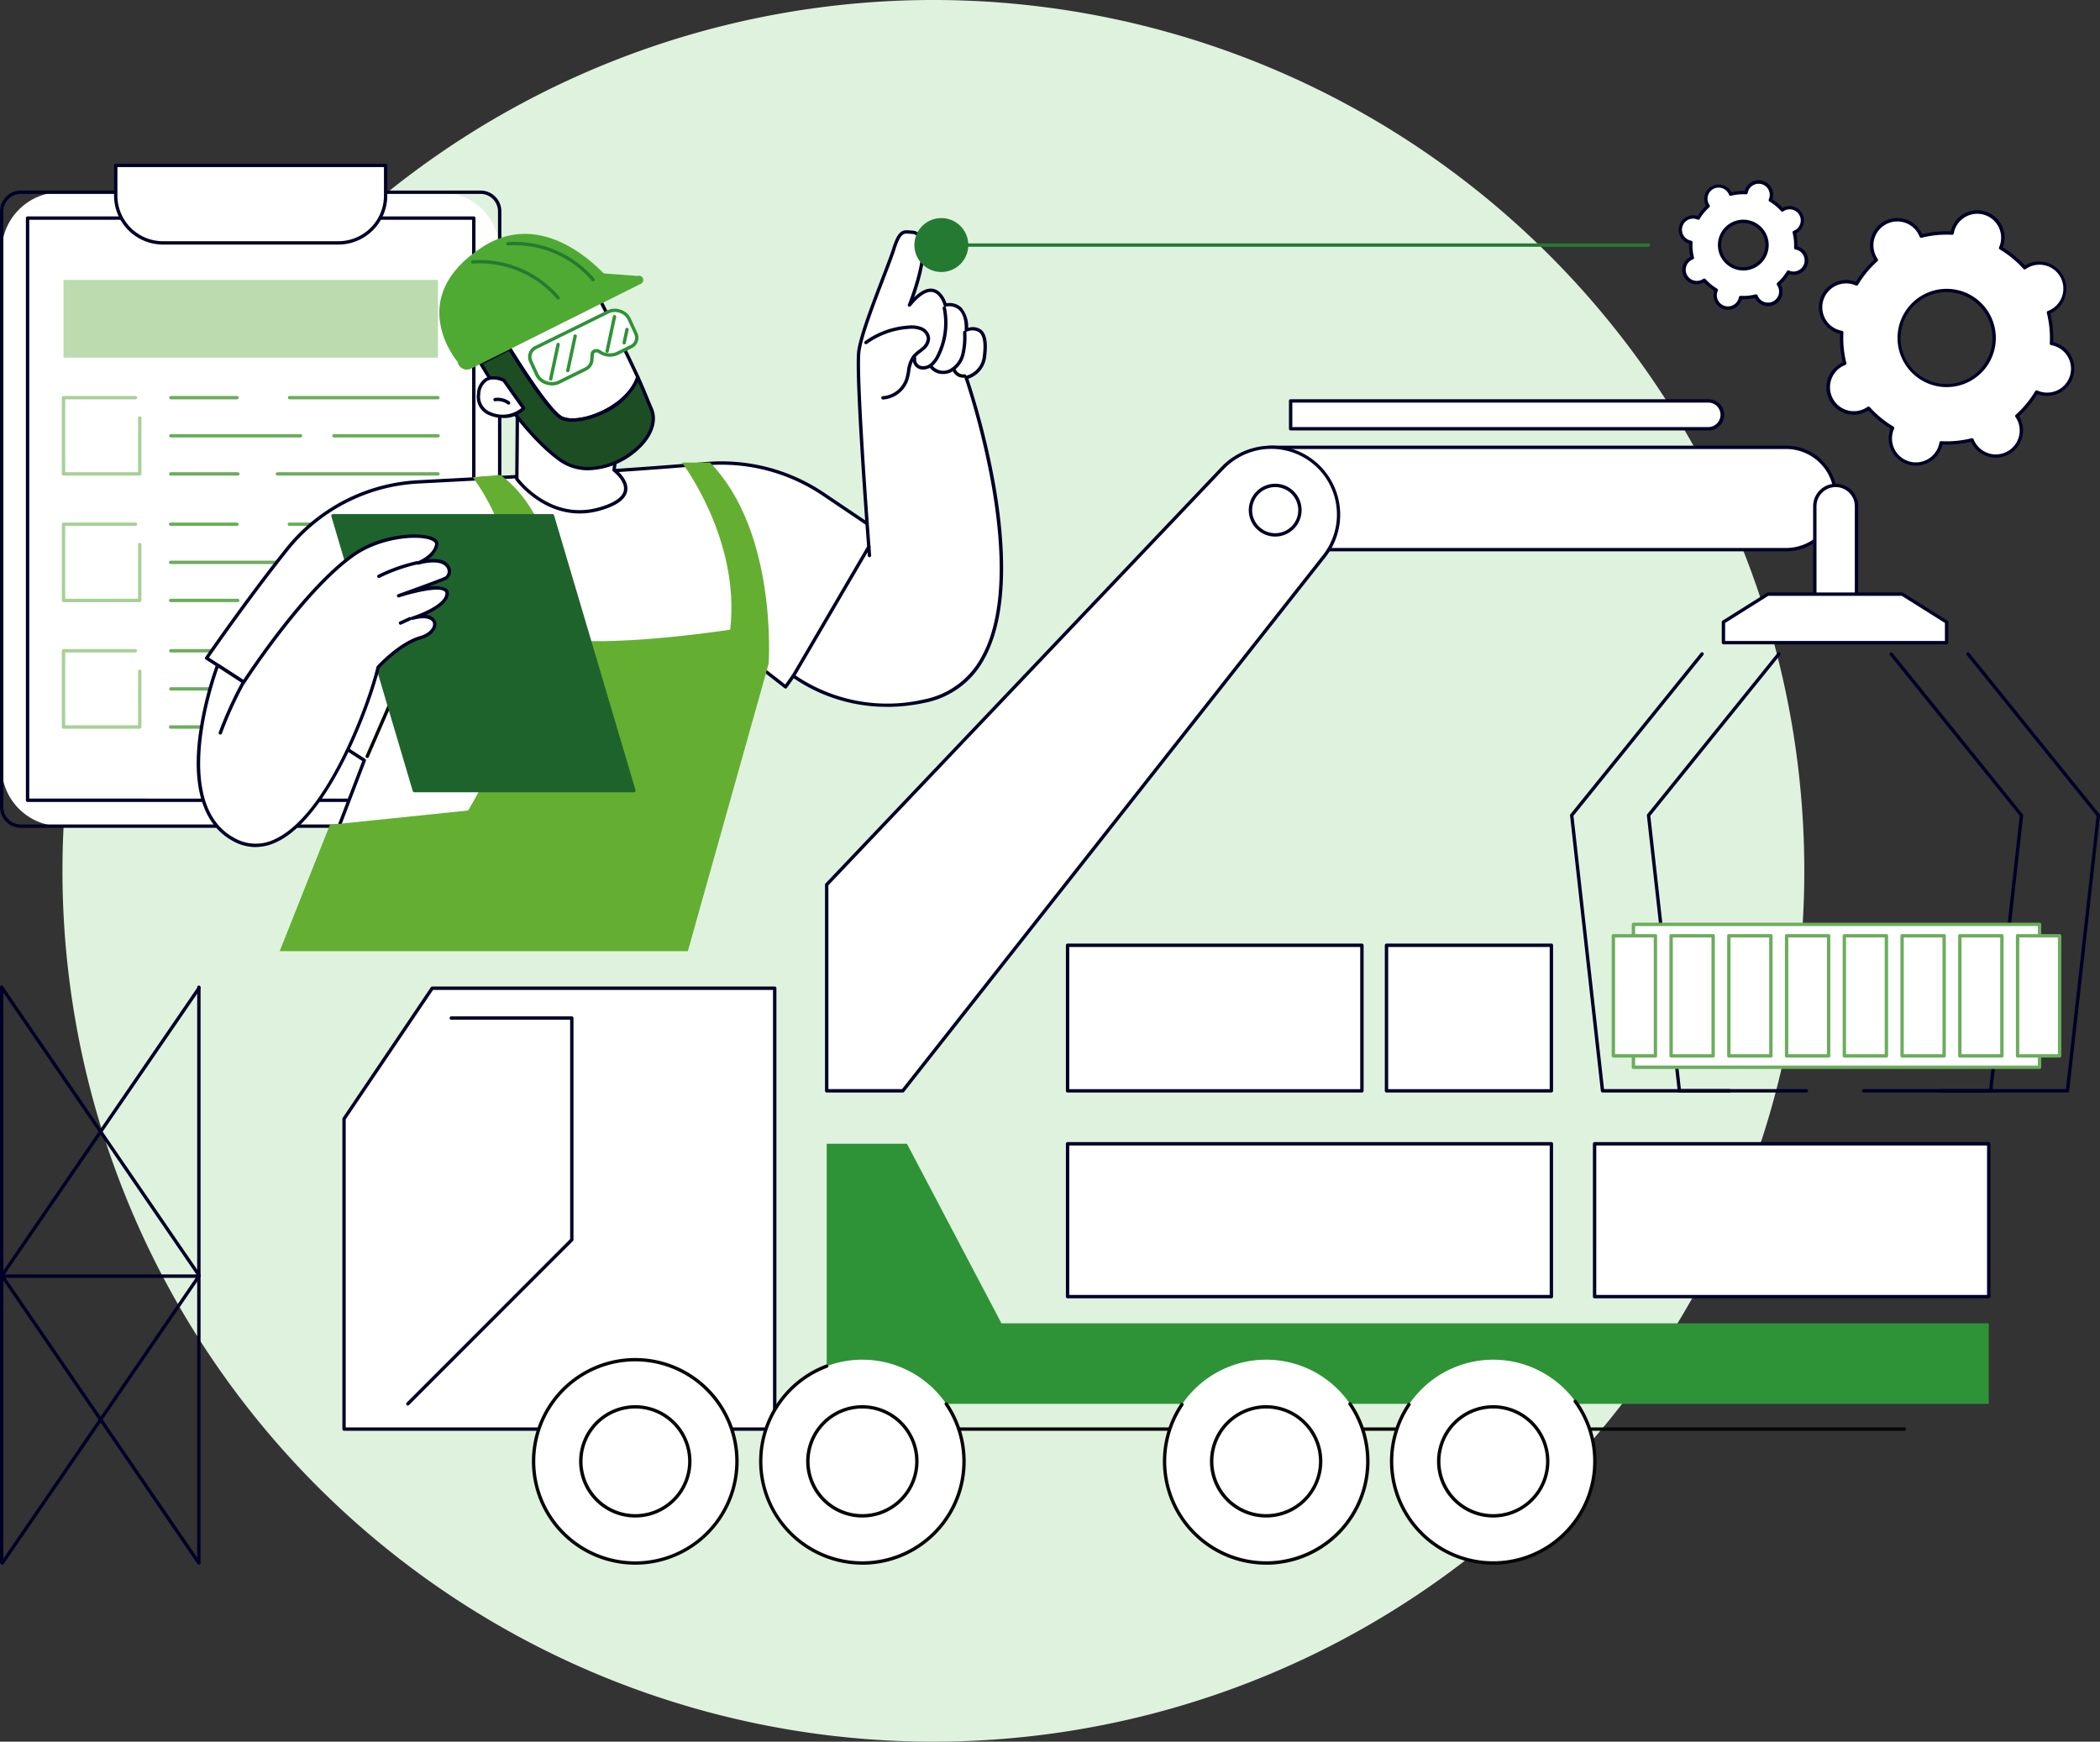 <svg xmlns="http://www.w3.org/2000/svg" xmlns:xlink="http://www.w3.org/1999/xlink" width="330.125" height="273.82" viewBox="0 0 330.125 273.82"><rect x="0" y="0" width="330.125" height="273.82" fill="#333333" stroke="none"/><defs><clipPath id="a"><rect width="330.125" height="220.26" fill="none"/></clipPath></defs><g transform="translate(-816.301 -1346.262)"><path d="M295.82,206.91A136.91,136.91,0,1,0,158.91,343.82,136.91,136.91,0,0,0,295.82,206.91" transform="translate(804.121 1276.262)" fill="#dff2de"/><g transform="translate(816.301 1372)"><g clip-path="url(#a)"><path d="M69.326,105.149H9.609A9.285,9.285,0,0,1,.324,95.863V14.771A9.286,9.286,0,0,1,9.609,5.485H69.326a9.286,9.286,0,0,1,9.285,9.286V95.863a9.285,9.285,0,0,1-9.285,9.285" transform="translate(-0.059 -1.004)" fill="#fff"/><path d="M75.544,105.354H3.274A3.278,3.278,0,0,1,0,102.08V8.435A3.278,3.278,0,0,1,3.274,5.161h72.27a3.277,3.277,0,0,1,3.274,3.274V102.08a3.277,3.277,0,0,1-3.274,3.274M3.274,5.69A2.748,2.748,0,0,0,.529,8.435V102.08a2.748,2.748,0,0,0,2.744,2.744h72.27a2.748,2.748,0,0,0,2.744-2.744V8.435A2.748,2.748,0,0,0,75.544,5.69Z" transform="translate(0 -0.944)" fill="#000027"/><path d="M75.394,102.2H5.247a.265.265,0,0,1-.265-.265V10.408a.265.265,0,0,1,.265-.265H75.394a.265.265,0,0,1,.265.265v91.523a.265.265,0,0,1-.265.265m-69.883-.529H75.129V10.672H5.511Z" transform="translate(-0.912 -1.856)" fill="#000027"/><path d="M22.27.324V5.081A7.429,7.429,0,0,0,29.7,12.509H57.269A7.428,7.428,0,0,0,64.7,5.081V.324Z" transform="translate(-4.075 -0.059)" fill="#fff"/><path d="M57.21,12.714H29.639a7.7,7.7,0,0,1-7.693-7.693V.265A.265.265,0,0,1,22.211,0H64.638A.265.265,0,0,1,64.9.265V5.021a7.7,7.7,0,0,1-7.693,7.693M22.475.529V5.021a7.171,7.171,0,0,0,7.164,7.164H57.21a7.171,7.171,0,0,0,7.164-7.164V.529Z" transform="translate(-4.016)" fill="#000027"/><path d="M78.986,45.227H55.647a.265.265,0,0,1,0-.529h23.34a.265.265,0,0,1,0,.529" transform="translate(-10.134 -8.179)" fill="#6aad5b"/><path d="M43.223,45.227H32.8a.265.265,0,0,1,0-.529H43.223a.265.265,0,0,1,0,.529" transform="translate(-5.954 -8.179)" fill="#6aad5b"/><path d="M80.554,52.56H64.214a.265.265,0,1,1,0-.529h16.34a.265.265,0,1,1,0,.529" transform="translate(-11.702 -9.521)" fill="#6aad5b"/><path d="M53.177,52.56H32.8a.265.265,0,0,1,0-.529H53.177a.265.265,0,1,1,0,.529" transform="translate(-5.954 -9.521)" fill="#6aad5b"/><path d="M78.561,59.894H53.32a.264.264,0,1,1,0-.529H78.561a.264.264,0,1,1,0,.529" transform="translate(-9.708 -10.863)" fill="#6aad5b"/><path d="M43.343,59.894H32.8a.264.264,0,1,1,0-.529H43.343a.264.264,0,0,1,0,.529" transform="translate(-5.953 -10.863)" fill="#6aad5b"/><path d="M24.144,57.21H12.162a.264.264,0,0,1-.265-.264V44.964a.265.265,0,0,1,.265-.265h11.3a.264.264,0,1,1,0,.529H12.426V56.681H23.879v-8.5a.265.265,0,1,1,.529,0v8.763a.264.264,0,0,1-.265.264" transform="translate(-2.177 -8.179)" fill="#a7d096"/><path d="M78.986,69.581H55.647a.265.265,0,1,1,0-.529h23.34a.265.265,0,0,1,0,.529" transform="translate(-10.134 -12.635)" fill="#6aad5b"/><path d="M43.223,69.581H32.8a.265.265,0,1,1,0-.529H43.223a.265.265,0,0,1,0,.529" transform="translate(-5.954 -12.635)" fill="#6aad5b"/><path d="M80.554,76.914H64.214a.265.265,0,1,1,0-.529h16.34a.265.265,0,1,1,0,.529" transform="translate(-11.702 -13.977)" fill="#6aad5b"/><path d="M53.177,76.914H32.8a.265.265,0,1,1,0-.529H53.177a.265.265,0,1,1,0,.529" transform="translate(-5.954 -13.977)" fill="#6aad5b"/><path d="M78.561,84.247H53.32a.265.265,0,1,1,0-.529H78.561a.265.265,0,1,1,0,.529" transform="translate(-9.708 -15.319)" fill="#6aad5b"/><path d="M43.343,84.247H32.8a.265.265,0,1,1,0-.529H43.343a.265.265,0,0,1,0,.529" transform="translate(-5.953 -15.319)" fill="#6aad5b"/><path d="M24.144,81.564H12.162A.265.265,0,0,1,11.9,81.3V69.317a.265.265,0,0,1,.265-.265h11.3a.265.265,0,1,1,0,.529H12.426V81.034H23.879v-8.5a.265.265,0,1,1,.529,0V81.3a.265.265,0,0,1-.265.265" transform="translate(-2.177 -12.635)" fill="#a7d096"/><path d="M78.986,93.934H55.647a.265.265,0,0,1,0-.529h23.34a.265.265,0,0,1,0,.529" transform="translate(-10.134 -17.092)" fill="#6aad5b"/><path d="M43.223,93.934H32.8a.265.265,0,0,1,0-.529H43.223a.265.265,0,0,1,0,.529" transform="translate(-5.954 -17.092)" fill="#6aad5b"/><path d="M80.554,101.267H64.214a.265.265,0,1,1,0-.529h16.34a.265.265,0,1,1,0,.529" transform="translate(-11.702 -18.433)" fill="#6aad5b"/><path d="M53.177,101.267H32.8a.265.265,0,0,1,0-.529H53.177a.265.265,0,1,1,0,.529" transform="translate(-5.954 -18.433)" fill="#6aad5b"/><path d="M78.561,108.6H53.32a.265.265,0,1,1,0-.529H78.561a.265.265,0,1,1,0,.529" transform="translate(-9.708 -19.775)" fill="#6aad5b"/><path d="M43.343,108.6H32.8a.265.265,0,1,1,0-.529H43.343a.265.265,0,0,1,0,.529" transform="translate(-5.953 -19.775)" fill="#6aad5b"/><path d="M24.144,105.917H12.162a.265.265,0,0,1-.265-.265V93.67a.265.265,0,0,1,.265-.265h11.3a.265.265,0,0,1,0,.529H12.426v11.453H23.879v-8.5a.265.265,0,0,1,.529,0v8.763a.265.265,0,0,1-.265.265" transform="translate(-2.177 -17.092)" fill="#a7d096"/><rect width="58.868" height="12.223" transform="translate(9.985 18.263)" fill="#bcdbae"/><path d="M.265,249.062A.265.265,0,0,1,0,248.8V158.391a.265.265,0,0,1,.529,0V248.8a.265.265,0,0,1-.265.265" transform="translate(0 -28.934)" fill="#000027"/><path d="M38.208,249.062a.265.265,0,0,1-.265-.265V158.391a.265.265,0,0,1,.529,0V248.8a.265.265,0,0,1-.265.265" transform="translate(-6.943 -28.934)" fill="#000027"/><path d="M.392,203.966a.26.26,0,0,1-.15-.047.265.265,0,0,1-.069-.368l30.9-45.1a.265.265,0,1,1,.436.3l-30.9,45.1a.265.265,0,0,1-.219.115" transform="translate(-0.023 -28.973)" fill="#000027"/><path d="M31.289,203.966a.265.265,0,0,1-.219-.115l-30.9-45.1a.265.265,0,1,1,.436-.3l30.9,45.1a.266.266,0,0,1-.069.368.26.26,0,0,1-.15.047" transform="translate(-0.023 -28.973)" fill="#000027"/><path d="M31.288,259.371a.266.266,0,0,1-.219-.114L15.84,237.025.611,259.257a.265.265,0,0,1-.437-.3l15.345-22.4L.174,214.155a.264.264,0,0,1,.218-.414h30.9a.264.264,0,0,1,.218.414l-15.345,22.4,15.345,22.4a.264.264,0,0,1-.218.414M.894,214.27,15.84,236.088,30.786,214.27Z" transform="translate(-0.023 -39.111)" fill="#000027"/><path d="M64.546,104.338,39.757,88.262s6.361-9.251,12.652-17.125A28.263,28.263,0,0,1,73.02,60.561c12.3-.642,29.659-1.513,45.238-2.862a28.525,28.525,0,0,1,18.4,4.762l10.526,7.093L130.772,92.789l-6.134-4.77L74.961,118.446H59.142Z" transform="translate(-7.275 -10.539)" fill="#fff"/><path d="M74.9,118.652H59.083a.265.265,0,0,1-.248-.359l5.327-13.908L39.554,88.426a.264.264,0,0,1-.074-.372c.064-.093,6.439-9.349,12.663-17.141A28.545,28.545,0,0,1,72.948,60.238l2.139-.112c11.985-.623,28.4-1.478,43.089-2.749a28.888,28.888,0,0,1,18.572,4.807l10.526,7.093a.265.265,0,0,1,.069.373L130.929,92.883a.266.266,0,0,1-.379.056l-5.989-4.658L75.039,118.613a.258.258,0,0,1-.138.039m-15.433-.529H74.826L124.44,87.735a.266.266,0,0,1,.3.016l5.914,4.6,16.1-22.787-10.3-6.942a28.366,28.366,0,0,0-18.23-4.718c-14.7,1.273-31.119,2.128-43.107,2.752l-2.14.111A28.015,28.015,0,0,0,52.556,71.244c-5.673,7.1-11.473,15.424-12.486,16.886l24.56,15.927a.264.264,0,0,1,.1.317Z" transform="translate(-7.216 -10.48)" fill="#000027"/><path d="M70.6,112.208a.268.268,0,0,1-.105-.022.265.265,0,0,1-.137-.348l3.945-9.077a.265.265,0,0,1,.485.211l-3.945,9.077a.264.264,0,0,1-.243.159" transform="translate(-12.87 -18.774)" fill="#050605"/><path d="M84.168,59.821s17.409,21.755-.721,52.387l-21.731,2.246-7.894,19.862h64.159l12.7-45.193s1.466-20.613-9.2-31.609h-4.429s9.226,12.063,7.585,26.265c0,0-16.5,2.57-25.768,1.588,0,0-.395-18.754-10.365-25.91Z" transform="translate(-9.849 -10.524)" fill="#64af31"/><path d="M111.37,110.953H76.864l-12.8-43.205H98.572Z" transform="translate(-11.723 -12.397)" fill="#1f632c"/><path d="M111.311,111.158H76.805a.264.264,0,0,1-.254-.19l-12.8-43.205a.266.266,0,0,1,.254-.34H98.513a.265.265,0,0,1,.253.19l12.8,43.205a.265.265,0,0,1-.254.34M77,110.628h33.954L98.315,67.952H64.361Z" transform="translate(-11.664 -12.337)" fill="#1f632c"/><path d="M41.2,91.96s-8.344,21.7,2.632,27.466,20.663-19.027,22.6-27.158c0,0,3.394-3.715,6.649-4.635,3.177-.9,3.191-4.278-1.273-3.061,0,0,5.306-1.615,5.463-3.84s-7.64.306-7.64.306,6.1-2.177,7.423-2.766c1.022-.458,1.208-3.828-4.366-2.382,0,0,2.626-.991,2.947-2.895s-7.856-2.1-13.126,1.638c-8,5.672-17.2,19.992-17.2,19.992Z" transform="translate(-6.983 -13.113)" fill="#fff"/><path d="M47.1,120.491a7.364,7.364,0,0,1-3.448-.889c-4.593-2.413-6.52-8-5.572-16.159a54.378,54.378,0,0,1,2.815-11.636.262.262,0,0,1,.165-.157.269.269,0,0,1,.226.029L45.171,94.2c1.21-1.846,9.718-14.6,17.125-19.844,4.644-3.291,11.2-3.533,12.98-2.413a1,1,0,0,1,.56,1.035,3.71,3.71,0,0,1-1.618,2.275c2.607-.3,3.317.784,3.508,1.329a1.534,1.534,0,0,1-.624,1.869c-.509.228-1.7.682-2.989,1.158a4.561,4.561,0,0,1,3,.245.93.93,0,0,1,.359.834c-.1,1.437-2.061,2.6-3.645,3.311a1.691,1.691,0,0,1,1.656,1.1c.259.933-.565,2.209-2.394,2.726-2.945.833-6.067,4.071-6.48,4.509-1.465,6.074-7.977,23.631-16.307,27.417a7.7,7.7,0,0,1-3.211.736M41.273,92.3c-.951,2.654-7.319,21.61,2.621,26.829a6.739,6.739,0,0,0,6.194.141C58.27,115.554,64.7,98.089,66.115,92.148a.263.263,0,0,1,.062-.118c.141-.153,3.483-3.78,6.772-4.71,1.491-.422,2.213-1.405,2.028-2.074-.172-.618-1.215-1.007-3.159-.477a.265.265,0,0,1-.147-.509c1.427-.435,5.157-1.93,5.276-3.6a.4.4,0,0,0-.158-.38c-1.008-.788-5.494.422-7.137.956a.265.265,0,0,1-.17-.5c.06-.023,6.11-2.18,7.4-2.757a1.017,1.017,0,0,0,.342-1.209c-.14-.4-.879-1.622-4.533-.675a.264.264,0,0,1-.16-.5c.025-.009,2.488-.962,2.779-2.691.011-.066.046-.269-.319-.5C73.36,71.368,67,71.673,62.6,74.791c-7.869,5.577-17.038,19.778-17.13,19.919a.263.263,0,0,1-.367.079Z" transform="translate(-6.924 -13.054)" fill="#000027"/><path d="M72.837,79.124a.265.265,0,0,1-.118-.5,27.255,27.255,0,0,1,6.027-2.141.265.265,0,0,1,.118.517,26.674,26.674,0,0,0-5.91,2.1.261.261,0,0,1-.117.028" transform="translate(-13.279 -13.994)" fill="#000027"/><path d="M77,88.441a.265.265,0,0,1-.11-.506l1.478-.678a.265.265,0,0,1,.221.481l-1.478.679a.266.266,0,0,1-.11.024" transform="translate(-14.041 -15.962)" fill="#000027"/><path d="M42.337,107.97a.258.258,0,0,1-.092-.016.265.265,0,0,1-.157-.34,60.3,60.3,0,0,1,3.594-7.907.265.265,0,1,1,.465.253,59.76,59.76,0,0,0-3.562,7.837.264.264,0,0,1-.248.173" transform="translate(-7.698 -18.219)" fill="#000027"/><path d="M99.556,44.9l-.105,12.881s4.978,6.9,12.852,4.752,2.425-6.16,2.425-6.16l1.14-8.66Z" transform="translate(-18.198 -8.216)" fill="#fff"/><path d="M109.252,63.146c-6.189,0-10.031-5.21-10.075-5.271a.264.264,0,0,1-.05-.157l.1-12.881a.268.268,0,0,1,.1-.2.27.27,0,0,1,.215-.056l16.31,2.812a.265.265,0,0,1,.217.3L114.95,56.2c.474.382,2.082,1.817,1.783,3.422-.248,1.331-1.735,2.376-4.42,3.109a11.633,11.633,0,0,1-3.061.418m-9.6-5.515c.541.7,5.331,6.547,12.517,4.586,2.436-.664,3.833-1.6,4.038-2.695.284-1.511-1.681-2.983-1.7-3a.265.265,0,0,1-.1-.248l1.105-8.408L99.759,45.153Z" transform="translate(-18.139 -8.156)" fill="#000027"/><path d="M106.193,44.683c2.93,1.23,10.406-1.74,11.893-6.452-2.4-5.2-6.235-12.727-6.235-12.727l-14.475,7.3c1.736,2.815,6.942,11.09,8.817,11.878" transform="translate(-17.818 -4.667)" fill="#fff"/><path d="M107.761,45.164a4.524,4.524,0,0,1-1.73-.3c-1.819-.765-6.383-7.836-8.941-11.983a.264.264,0,0,1-.029-.212.266.266,0,0,1,.136-.164l14.475-7.3a.263.263,0,0,1,.355.116c.038.075,3.866,7.593,6.24,12.736a.264.264,0,0,1,.012.19c-.716,2.27-2.829,4.359-5.8,5.734a11.747,11.747,0,0,1-4.722,1.179M97.693,32.853c4.159,6.722,7.347,11.025,8.544,11.527,1.316.553,3.681.209,6.023-.875,2.748-1.273,4.789-3.254,5.482-5.316-2.133-4.615-5.4-11.081-6.067-12.388Z" transform="translate(-17.759 -4.607)" fill="#000027"/><path d="M119.291,45c-.474-1.059-1.163-2.9-2.1-4.926-1.486,4.713-8.963,7.683-11.892,6.453-1.875-.788-6.54-8.134-8.277-10.95L92.5,37.9s5.99,10.5,12.473,15.162c6.169,4.434,16.642-2.875,14.322-8.058" transform="translate(-16.925 -6.51)" fill="#1d4d23"/><path d="M109.348,54.647a7.737,7.737,0,0,1-4.593-1.432C98.3,48.575,92.266,38.073,92.206,37.968a.261.261,0,0,1-.024-.207.266.266,0,0,1,.132-.16l4.527-2.319a.267.267,0,0,1,.347.1c3.868,6.271,6.915,10.325,8.154,10.845,1.317.553,3.681.209,6.024-.875,2.791-1.293,4.852-3.316,5.513-5.413a.265.265,0,0,1,.493-.031c.581,1.257,1.07,2.454,1.465,3.415.243.6.455,1.113.635,1.513.967,2.159-.092,4.852-2.763,7.03a12.125,12.125,0,0,1-7.362,2.783m-16.542-16.7c.936,1.589,6.436,10.656,12.258,14.839,3.535,2.542,8.342,1.092,11.312-1.33,1.941-1.583,3.646-4.1,2.613-6.4-.182-.408-.395-.927-.641-1.528-.331-.807-.73-1.78-1.191-2.814a10.832,10.832,0,0,1-5.568,5.122c-2.471,1.144-5,1.491-6.451.882-1.823-.766-5.909-7.029-8.271-10.847Z" transform="translate(-16.866 -6.451)" fill="#000027"/><path d="M96.052,41.594s-3.471-1.763-3.967,2.137,5.311,4.41,7.065,2.235Z" transform="translate(-16.844 -7.538)" fill="#fff"/><path d="M95.851,47.455a5.355,5.355,0,0,1-2.084-.408,3.1,3.1,0,0,1-2-3.409,3.035,3.035,0,0,1,1.4-2.494,3.6,3.6,0,0,1,2.951.154.27.27,0,0,1,.1.083l3.1,4.373a.265.265,0,0,1-.01.319,4.473,4.473,0,0,1-3.445,1.382M94.333,41.4a1.956,1.956,0,0,0-.926.211,2.551,2.551,0,0,0-1.119,2.092,2.589,2.589,0,0,0,1.686,2.855,4.655,4.655,0,0,0,4.779-.671l-2.936-4.145a3.89,3.89,0,0,0-1.484-.342" transform="translate(-16.785 -7.479)" fill="#000027"/><path d="M97.311,46.111a.261.261,0,0,1-.156-.051,2.619,2.619,0,0,0-1.938-.468.265.265,0,0,1-.082-.523,3.137,3.137,0,0,1,2.332.565.265.265,0,0,1-.156.478" transform="translate(-17.367 -8.24)" fill="#000027"/><path d="M116.381,21.459l-8.466-.623-19.87,14.13a1.477,1.477,0,0,0,2.137,1.048L116.872,22.68a.66.66,0,0,0-.491-1.221" transform="translate(-16.111 -3.813)" fill="#4faa34"/><path d="M107.436,24.768l4.312-3.518S102,8.69,91.339,15.545C78.811,23.6,87.4,33.624,87.4,33.624Z" transform="translate(-15.467 -2.47)" fill="#4faa34"/><path d="M104.314,24.735a.265.265,0,0,1-.2-.093,15.94,15.94,0,0,0-13.186-5.552.265.265,0,0,1-.067-.525A16.512,16.512,0,0,1,104.516,24.3a.265.265,0,0,1-.2.436" transform="translate(-16.583 -3.388)" fill="#257a32"/><path d="M111.061,21.25a.265.265,0,0,1-.2-.093,15.959,15.959,0,0,0-13.186-5.551.265.265,0,0,1-.067-.525,16.512,16.512,0,0,1,13.656,5.733.265.265,0,0,1-.2.436" transform="translate(-17.818 -2.751)" fill="#257a32"/><path d="M102.092,36.248l.964,2.1a2.676,2.676,0,0,0,3.452,1.172l4.17-2.056a1.718,1.718,0,0,0,1.006-1.4l.077-1c.035-.466.681-.658,1.136-.337a2.811,2.811,0,0,0,2.775.279l2.154-1.062a1.538,1.538,0,0,0,.771-2.085l-1.051-2.291a2.539,2.539,0,0,0-3.279-1.113l-11.361,5.6a1.62,1.62,0,0,0-.812,2.2" transform="translate(-18.651 -5.164)" fill="#fff"/><path d="M105.383,39.964a3.1,3.1,0,0,1-1.035-.181,2.733,2.733,0,0,1-1.592-1.385l-.963-2.1a1.889,1.889,0,0,1,.935-2.543l11.361-5.6a2.745,2.745,0,0,1,2.118-.083,2.612,2.612,0,0,1,1.519,1.322l1.052,2.291a1.808,1.808,0,0,1-.895,2.434l-2.154,1.061a3.077,3.077,0,0,1-3.043-.3.577.577,0,0,0-.56-.065.253.253,0,0,0-.159.206l-.077,1a1.992,1.992,0,0,1-1.152,1.619l-4.17,2.056a2.676,2.676,0,0,1-1.184.267m-3.109-3.886.964,2.1a2.2,2.2,0,0,0,1.287,1.106,2.343,2.343,0,0,0,1.807-.061l4.17-2.056a1.449,1.449,0,0,0,.859-1.184l.077-1a.769.769,0,0,1,.462-.644,1.108,1.108,0,0,1,1.091.11,2.538,2.538,0,0,0,2.5.258l2.154-1.062A1.28,1.28,0,0,0,118.3,31.9l-1.051-2.291a2.079,2.079,0,0,0-1.215-1.044,2.216,2.216,0,0,0-1.706.058l-11.361,5.6a1.36,1.36,0,0,0-.689,1.848" transform="translate(-18.592 -5.105)" fill="#2e9336"/><path d="M105.906,40.408a.262.262,0,0,1-.056-.006.265.265,0,0,1-.2-.315l1.161-5.429a.265.265,0,0,1,.518.11l-1.162,5.43a.264.264,0,0,1-.258.209" transform="translate(-19.33 -6.304)" fill="#2e9336"/><path d="M109.189,38.789a.262.262,0,0,1-.056-.006.265.265,0,0,1-.2-.315l1.161-5.429a.265.265,0,0,1,.518.11l-1.162,5.43a.264.264,0,0,1-.258.209" transform="translate(-19.931 -6.007)" fill="#2e9336"/><path d="M116.752,35.06a.262.262,0,0,1-.056-.006.265.265,0,0,1-.2-.315l1.161-5.429a.265.265,0,0,1,.518.11l-1.162,5.43a.264.264,0,0,1-.258.209" transform="translate(-21.315 -5.325)" fill="#2e9336"/><path d="M120.035,34.186a.262.262,0,0,1-.056-.006.265.265,0,0,1-.2-.315l.449-2.1a.265.265,0,0,1,.518.11l-.45,2.1a.264.264,0,0,1-.258.209" transform="translate(-21.916 -5.774)" fill="#2e9336"/><path d="M162.427,31.817c-.538,3.685,1.661,32.168,1.661,32.168l-1.53-1.174S152.729,71.995,149.8,81.03a25.44,25.44,0,0,0,22.949,5.845c22.66-4.878,6.536-50.869,6.536-50.869a3.8,3.8,0,0,0,2.891-3.387c.369-2.922-.2-4.914-2.855-4.07,0,0,.395-4.548-3.306-3.929,0,0-1.382-5.244-5.631-.008,0,0,4.541-11.227.343-11.45-1.154-.06-1.822-.476-2.8,2.6s-4.962,12.37-5.5,16.055" transform="translate(-27.41 -2.399)" fill="#fff"/><path d="M167.275,87.728a25.9,25.9,0,0,1-14.841-4.641.265.265,0,0,1,.3-.434,25.672,25.672,0,0,0,20.415,3.906,13.042,13.042,0,0,0,8.98-6.617C189.889,66.1,179.6,36.335,179.5,36.036a.264.264,0,0,1,.2-.348,3.516,3.516,0,0,0,2.676-3.159c.242-1.916.047-3.153-.579-3.674a2.009,2.009,0,0,0-1.934-.11.265.265,0,0,1-.344-.275c0-.021.172-2.172-.921-3.179a2.352,2.352,0,0,0-2.078-.467.264.264,0,0,1-.3-.193c0-.019-.5-1.843-1.726-2.1-.927-.2-2.117.561-3.444,2.2a.264.264,0,0,1-.45-.266c.032-.08,3.228-8.054,1.7-10.459a1.32,1.32,0,0,0-1.123-.627c-.12-.007-.235-.016-.346-.026-.887-.078-1.373-.12-2.185,2.44-.319,1.007-.955,2.664-1.69,4.583-1.534,4-3.441,8.974-3.8,11.432-.528,3.614,1.641,31.824,1.663,32.109a.266.266,0,0,1-.243.284.261.261,0,0,1-.284-.243c-.09-1.164-2.195-28.555-1.659-32.226.367-2.516,2.287-7.521,3.829-11.544.732-1.91,1.365-3.561,1.68-4.553.9-2.827,1.59-2.909,2.736-2.808.1.009.213.019.327.025a1.841,1.841,0,0,1,1.542.872c1.287,2.022-.3,7.19-1.163,9.634,1.11-1.083,2.125-1.533,3.026-1.337,1.257.27,1.863,1.7,2.056,2.26a2.758,2.758,0,0,1,2.3.634,4.544,4.544,0,0,1,1.1,3.237,2.278,2.278,0,0,1,2.076.308c.785.654,1.035,2.011.766,4.147a4.1,4.1,0,0,1-2.812,3.533,122.693,122.693,0,0,1,4.193,16.546c1.507,8.5,2.437,20.172-1.685,27.527a13.549,13.549,0,0,1-9.33,6.875,28.411,28.411,0,0,1-5.989.652" transform="translate(-27.872 -2.341)" fill="#000027"/><path d="M169.227,42.765a.265.265,0,0,1-.013-.529,3.983,3.983,0,0,0,3.462-2.57A8.532,8.532,0,0,0,173,38.275a5.26,5.26,0,0,1,.8-2.321,5.3,5.3,0,0,1,1.043-.98c.15-.117.3-.234.443-.356a2.064,2.064,0,0,0,.839-1.435,1.552,1.552,0,0,0-.968-1.291,3.942,3.942,0,0,0-1.842-.23,12.653,12.653,0,0,0-6.6,2.36.264.264,0,1,1-.31-.428,13.173,13.173,0,0,1,6.878-2.461,4.411,4.411,0,0,1,2.092.276,2.074,2.074,0,0,1,1.279,1.767,2.454,2.454,0,0,1-1.023,1.842c-.15.129-.306.251-.463.373a4.864,4.864,0,0,0-.944.877,4.805,4.805,0,0,0-.7,2.1,8.93,8.93,0,0,1-.348,1.477,4.525,4.525,0,0,1-3.933,2.921h-.014" transform="translate(-30.429 -5.694)" fill="#000027"/><path d="M177.257,37.391a1.784,1.784,0,0,1-.538-.08,1.529,1.529,0,0,1-1.062-1.77.264.264,0,1,1,.511.137,1.019,1.019,0,0,0,.71,1.127,1.674,1.674,0,0,0,1.5-.368,4.122,4.122,0,0,0,1.024-1.414,11.292,11.292,0,0,0,.922-7.248.265.265,0,0,1,.519-.108,11.832,11.832,0,0,1-.965,7.589,4.614,4.614,0,0,1-1.167,1.593,2.369,2.369,0,0,1-1.458.541" transform="translate(-32.135 -5.024)" fill="#000027"/><path d="M180.978,38.948a2.553,2.553,0,0,1-2.168-1.087.265.265,0,0,1,.446-.285,2.179,2.179,0,0,0,2.708.627,3.731,3.731,0,0,0,1.873-2.458,11.751,11.751,0,0,0,.265-3.321.265.265,0,0,1,.261-.269h0a.265.265,0,0,1,.265.261,12.115,12.115,0,0,1-.284,3.472,4.256,4.256,0,0,1-2.159,2.8,2.868,2.868,0,0,1-1.211.265" transform="translate(-32.712 -5.884)" fill="#000027"/><path d="M184.937,40.849a1.817,1.817,0,0,1-1.665-1.133.265.265,0,1,1,.5-.187,1.279,1.279,0,0,0,1.338.778.265.265,0,1,1,.083.523,1.624,1.624,0,0,1-.252.02" transform="translate(-33.533 -7.202)" fill="#050605"/><path d="M152.586,94.228a.261.261,0,0,1-.133-.036.265.265,0,0,1-.095-.363L164.22,73.548a.265.265,0,1,1,.457.267L152.815,94.1a.264.264,0,0,1-.229.131" transform="translate(-27.872 -13.434)" fill="#000027"/><path d="M323.61,70.662H243.488a8.041,8.041,0,1,1,0-16.083H323.61a8.041,8.041,0,1,1,0,16.083" transform="translate(-43.083 -9.987)" fill="#fff"/><path d="M323.811,70.867H243.17a8.056,8.056,0,0,1-8.048-8.047V62.3a8.056,8.056,0,0,1,8.048-8.047h80.641a8.056,8.056,0,0,1,8.047,8.047v.519a8.056,8.056,0,0,1-8.047,8.047M243.17,54.784a7.527,7.527,0,0,0-7.518,7.518v.519a7.526,7.526,0,0,0,7.518,7.517h80.641a7.526,7.526,0,0,0,7.517-7.517V62.3a7.527,7.527,0,0,0-7.517-7.518Z" transform="translate(-43.023 -9.928)" fill="#000027"/><path d="M313.984,45.643H248.331v4.376h65.653a2.188,2.188,0,0,0,0-4.376" transform="translate(-45.44 -8.352)" fill="#fff"/><path d="M313.925,50.224H248.272a.265.265,0,0,1-.265-.265V45.584a.265.265,0,0,1,.265-.265h65.653a2.453,2.453,0,1,1,0,4.905m-65.388-.529h65.388a1.923,1.923,0,0,0,0-3.847H248.536Z" transform="translate(-45.381 -8.293)" fill="#000027"/><path d="M352.465,61.9a3.277,3.277,0,0,0-3.277,3.277v18.95h6.554V65.182a3.277,3.277,0,0,0-3.277-3.277" transform="translate(-63.896 -11.328)" fill="#fff"/><path d="M355.683,84.337h-6.554a.265.265,0,0,1-.266-.265V65.122a3.542,3.542,0,0,1,7.084,0V84.072a.264.264,0,0,1-.264.265m-6.289-.529h6.024V65.122a3.012,3.012,0,1,0-6.024,0Z" transform="translate(-63.836 -11.268)" fill="#000027"/><path d="M327.149,163.224H307.2a.264.264,0,0,1-.263-.235l-4.845-43.315a.267.267,0,0,1,.057-.2l20.488-25.363a.265.265,0,0,1,.413.333l-20.42,25.277,4.806,42.969h19.711a.265.265,0,1,1,0,.529" transform="translate(-55.278 -17.204)" fill="#000027"/><path d="M378.5,163.224H358.551a.265.265,0,1,1,0-.529h19.711l4.806-42.969L362.648,94.449a.265.265,0,0,1,.412-.333l20.489,25.363a.263.263,0,0,1,.056.2l-4.844,43.315a.264.264,0,0,1-.263.235" transform="translate(-65.56 -17.204)" fill="#000027"/><path d="M341.933,163.224H321.986a.264.264,0,0,1-.263-.235l-4.845-43.315a.267.267,0,0,1,.057-.2l20.488-25.363a.265.265,0,0,1,.413.333l-20.419,25.277,4.806,42.969h19.711a.265.265,0,1,1,0,.529" transform="translate(-57.983 -17.204)" fill="#000027"/><path d="M393.282,163.224H373.335a.265.265,0,1,1,0-.529h19.711l4.806-42.969L377.432,94.449a.265.265,0,0,1,.412-.333l20.489,25.363a.263.263,0,0,1,.056.2l-4.844,43.315a.265.265,0,0,1-.263.235" transform="translate(-68.266 -17.204)" fill="#000027"/><path d="M359.709,82.832H338.59l-6.981,4.384v3.237h35.08V87.216Z" transform="translate(-60.679 -15.157)" fill="#fff"/><path d="M366.63,90.659H331.55a.265.265,0,0,1-.265-.265V87.157a.263.263,0,0,1,.124-.224l6.98-4.384a.263.263,0,0,1,.141-.041h21.119a.263.263,0,0,1,.141.041l6.98,4.384a.263.263,0,0,1,.124.224v3.237a.265.265,0,0,1-.265.265m-34.815-.529h34.551V87.3l-6.792-4.266H338.606L331.814,87.3Z" transform="translate(-60.62 -15.098)" fill="#000027"/><path d="M237.248,71.714,171.03,155.743H159.065V123.326l62.2-65.454a10.584,10.584,0,0,1,15.986,13.842" transform="translate(-29.106 -9.987)" fill="#fff"/><path d="M170.971,155.946H159.006a.265.265,0,0,1-.266-.265V123.265a.262.262,0,0,1,.074-.182l62.2-65.454A10.849,10.849,0,0,1,237.4,71.817l-66.218,84.029a.263.263,0,0,1-.208.1m-11.7-.529h11.571l66.139-83.928a10.32,10.32,0,0,0-15.587-13.5L159.27,123.371Zm77.918-83.764h0Z" transform="translate(-29.047 -9.926)" fill="#000027"/><path d="M248.379,65.794A3.889,3.889,0,1,1,244.49,61.9a3.889,3.889,0,0,1,3.889,3.889" transform="translate(-44.026 -11.328)" fill="#fff"/><path d="M244.431,69.888a4.154,4.154,0,1,1,4.154-4.154,4.159,4.159,0,0,1-4.154,4.154m0-7.778a3.624,3.624,0,1,0,3.624,3.624,3.628,3.628,0,0,0-3.624-3.624" transform="translate(-43.967 -11.268)" fill="#000027"/><rect width="63.844" height="22.47" transform="translate(256.78 119.587)" fill="#fff"/><path d="M378.075,169.046H314.232a.264.264,0,0,1-.265-.265v-22.47a.265.265,0,0,1,.265-.265h63.843a.265.265,0,0,1,.265.265v22.47a.264.264,0,0,1-.265.265m-63.579-.529h63.315V146.575H314.5Z" transform="translate(-57.451 -26.724)" fill="#6aad5b"/><rect width="6.61" height="18.881" transform="translate(253.626 121.382)" fill="#fff"/><path d="M316.98,167.654H310.37a.265.265,0,0,1-.265-.265V148.508a.265.265,0,0,1,.265-.265h6.611a.265.265,0,0,1,.265.265v18.881a.265.265,0,0,1-.265.265m-6.346-.529h6.081V148.772h-6.081Z" transform="translate(-56.744 -27.126)" fill="#6aad5b"/><rect width="6.61" height="18.881" transform="translate(262.704 121.382)" fill="#fff"/><path d="M328.091,167.654h-6.61a.265.265,0,0,1-.265-.265V148.508a.265.265,0,0,1,.265-.265h6.61a.265.265,0,0,1,.265.265v18.881a.265.265,0,0,1-.265.265m-6.346-.529h6.081V148.772h-6.081Z" transform="translate(-58.777 -27.126)" fill="#6aad5b"/><rect width="6.61" height="18.881" transform="translate(271.781 121.382)" fill="#fff"/><path d="M339.2,167.654h-6.61a.265.265,0,0,1-.265-.265V148.508a.265.265,0,0,1,.265-.265h6.61a.265.265,0,0,1,.265.265v18.881a.265.265,0,0,1-.265.265m-6.346-.529h6.081V148.772h-6.081Z" transform="translate(-60.81 -27.126)" fill="#6aad5b"/><rect width="6.61" height="18.881" transform="translate(280.858 121.382)" fill="#fff"/><path d="M350.312,167.654H343.7a.265.265,0,0,1-.265-.265V148.508a.265.265,0,0,1,.265-.265h6.611a.265.265,0,0,1,.265.265v18.881a.265.265,0,0,1-.265.265m-6.346-.529h6.081V148.772h-6.081Z" transform="translate(-62.843 -27.126)" fill="#6aad5b"/><rect width="6.61" height="18.881" transform="translate(289.936 121.382)" fill="#fff"/><path d="M361.422,167.654h-6.61a.265.265,0,0,1-.265-.265V148.508a.265.265,0,0,1,.265-.265h6.61a.264.264,0,0,1,.265.265v18.881a.264.264,0,0,1-.265.265m-6.345-.529h6.081V148.772h-6.081Z" transform="translate(-64.876 -27.126)" fill="#6aad5b"/><rect width="6.61" height="18.881" transform="translate(299.013 121.382)" fill="#fff"/><path d="M372.533,167.654h-6.61a.265.265,0,0,1-.265-.265V148.508a.265.265,0,0,1,.265-.265h6.61a.264.264,0,0,1,.265.265v18.881a.264.264,0,0,1-.265.265m-6.345-.529h6.081V148.772h-6.081Z" transform="translate(-66.909 -27.126)" fill="#6aad5b"/><rect width="6.61" height="18.881" transform="translate(308.091 121.382)" fill="#fff"/><path d="M383.644,167.654h-6.61a.265.265,0,0,1-.265-.265V148.508a.265.265,0,0,1,.265-.265h6.61a.265.265,0,0,1,.265.265v18.881a.265.265,0,0,1-.265.265m-6.346-.529h6.081V148.772H377.3Z" transform="translate(-68.942 -27.126)" fill="#6aad5b"/><rect width="6.61" height="18.881" transform="translate(317.169 121.382)" fill="#fff"/><path d="M394.755,167.654h-6.61a.265.265,0,0,1-.265-.265V148.508a.265.265,0,0,1,.265-.265h6.61a.265.265,0,0,1,.265.265v18.881a.265.265,0,0,1-.265.265m-6.346-.529h6.081V148.772h-6.081Z" transform="translate(-70.976 -27.126)" fill="#6aad5b"/><path d="M186.54,216.822l-14.862-28.23H159.065v40.886H341.743V216.822Z" transform="translate(-29.106 -34.509)" fill="#2e9336"/><path d="M329.687,243.7H165.872a.265.265,0,0,1,0-.529H329.687a.265.265,0,0,1,0,.529" transform="translate(-30.303 -44.496)" fill="#050605"/><path d="M80.055,158.659,66.2,179.194v48.778h67.7V158.659Z" transform="translate(-12.113 -29.032)" fill="#fff"/><path d="M133.841,228.178h-67.7a.265.265,0,0,1-.265-.265V179.135a.263.263,0,0,1,.045-.148l13.857-20.535a.268.268,0,0,1,.22-.116h53.845a.265.265,0,0,1,.265.265v69.312a.265.265,0,0,1-.265.265M66.4,227.648h67.174V158.865H80.136L66.4,179.216Z" transform="translate(-12.054 -28.973)" fill="#000027"/><path d="M78.413,225.256a.265.265,0,0,1-.187-.452l25.7-25.714V164.6H85.231a.265.265,0,0,1,0-.529h18.957a.265.265,0,0,1,.265.265V199.2a.264.264,0,0,1-.078.187L78.6,225.179a.264.264,0,0,1-.187.078" transform="translate(-14.3 -30.023)" fill="#000027"/><path d="M134.64,246.123a15.974,15.974,0,1,1-15.974-15.984,15.979,15.979,0,0,1,15.974,15.984" transform="translate(-18.791 -42.112)" fill="#fff"/><path d="M118.606,262.313a16.249,16.249,0,1,1,16.239-16.249,16.262,16.262,0,0,1-16.239,16.249m0-31.968a15.719,15.719,0,1,0,15.71,15.719,15.732,15.732,0,0,0-15.71-15.719" transform="translate(-18.731 -42.052)" fill="#050605"/><path d="M128.889,247.784a8.564,8.564,0,1,1-8.564-8.569,8.566,8.566,0,0,1,8.564,8.569" transform="translate(-20.45 -43.772)" fill="#fff"/><path d="M120.266,256.558a8.834,8.834,0,1,1,8.829-8.834,8.842,8.842,0,0,1-8.829,8.834m0-17.139a8.3,8.3,0,1,0,8.3,8.3,8.311,8.311,0,0,0-8.3-8.3" transform="translate(-20.391 -43.713)" fill="#050605"/><path d="M178.327,246.123a15.975,15.975,0,1,1-15.974-15.984,15.979,15.979,0,0,1,15.974,15.984" transform="translate(-26.785 -42.112)" fill="#fff"/><path d="M175.527,237.306a15.973,15.973,0,1,1-18.784-5.927Z" transform="translate(-26.785 -42.338)" fill="#fff"/><path d="M162.294,262.54a16.253,16.253,0,0,1-5.7-31.467.265.265,0,1,1,.186.5,15.714,15.714,0,1,0,18.472,5.829.265.265,0,0,1,.436-.3,16.253,16.253,0,0,1-13.392,25.443" transform="translate(-26.726 -42.279)" fill="#050605"/><path d="M172.577,247.784a8.564,8.564,0,1,1-8.565-8.569,8.567,8.567,0,0,1,8.565,8.569" transform="translate(-28.445 -43.772)" fill="#fff"/><path d="M163.954,256.558a8.834,8.834,0,1,1,8.829-8.834,8.842,8.842,0,0,1-8.829,8.834m0-17.139a8.3,8.3,0,1,0,8.3,8.3,8.311,8.311,0,0,0-8.3-8.3" transform="translate(-28.385 -43.713)" fill="#050605"/><path d="M256.022,246.123a15.975,15.975,0,1,1-15.974-15.984,15.979,15.979,0,0,1,15.974,15.984" transform="translate(-41.002 -42.112)" fill="#fff"/><path d="M253.222,238.634a15.974,15.974,0,1,1-26.421.106Z" transform="translate(-41.002 -43.666)" fill="#fff"/><path d="M239.989,263.867a16.254,16.254,0,0,1-13.466-25.334.265.265,0,0,1,.44.3,15.71,15.71,0,1,0,25.982-.1.265.265,0,0,1,.437-.3,16.253,16.253,0,0,1-13.393,25.442" transform="translate(-40.942 -43.607)" fill="#050605"/><path d="M250.272,247.784a8.564,8.564,0,1,1-8.564-8.569,8.566,8.566,0,0,1,8.564,8.569" transform="translate(-42.661 -43.772)" fill="#fff"/><path d="M241.649,256.558a8.834,8.834,0,1,1,8.829-8.834,8.842,8.842,0,0,1-8.829,8.834m0-17.139a8.3,8.3,0,1,0,8.3,8.3,8.311,8.311,0,0,0-8.3-8.3" transform="translate(-42.602 -43.713)" fill="#050605"/><path d="M299.711,246.123a15.974,15.974,0,1,1-15.974-15.984,15.979,15.979,0,0,1,15.974,15.984" transform="translate(-48.996 -42.112)" fill="#fff"/><path d="M296.623,238.14a15.975,15.975,0,1,1-26.133.511Z" transform="translate(-48.996 -43.576)" fill="#fff"/><path d="M283.677,263.777a16.253,16.253,0,0,1-13.465-25.334.265.265,0,0,1,.439.3,15.71,15.71,0,1,0,25.7-.5.265.265,0,1,1,.427-.314,16.253,16.253,0,0,1-13.1,25.853" transform="translate(-48.937 -43.516)" fill="#050605"/><path d="M293.96,247.784a8.564,8.564,0,1,1-8.564-8.569,8.566,8.566,0,0,1,8.564,8.569" transform="translate(-50.656 -43.772)" fill="#fff"/><path d="M285.337,256.558a8.834,8.834,0,1,1,8.829-8.834,8.842,8.842,0,0,1-8.829,8.834m0-17.139a8.3,8.3,0,1,0,8.3,8.3,8.311,8.311,0,0,0-8.3-8.3" transform="translate(-50.596 -43.713)" fill="#050605"/><rect width="76.055" height="24.032" transform="translate(167.826 154.083)" fill="#fff"/><path d="M281.409,212.829H205.354a.264.264,0,0,1-.265-.265V188.533a.264.264,0,0,1,.265-.265h76.055a.265.265,0,0,1,.265.265v24.032a.265.265,0,0,1-.265.265m-75.791-.529h75.526V188.8H205.618Z" transform="translate(-37.528 -34.45)" fill="#000027"/><rect width="61.963" height="24.032" transform="translate(250.675 154.083)" fill="#fff"/><path d="M368.72,212.829H306.758a.265.265,0,0,1-.265-.265V188.533a.265.265,0,0,1,.265-.265H368.72a.265.265,0,0,1,.265.265v24.032a.265.265,0,0,1-.265.265m-61.7-.529h61.433V188.8H307.022Z" transform="translate(-56.083 -34.45)" fill="#000027"/><rect width="46.271" height="22.881" transform="translate(167.826 122.874)" fill="#fff"/><path d="M251.625,173.481H205.354a.264.264,0,0,1-.265-.265V150.335a.264.264,0,0,1,.265-.265h46.271a.265.265,0,0,1,.265.265v22.881a.265.265,0,0,1-.265.265m-46.006-.529H251.36V150.6H205.618Z" transform="translate(-37.528 -27.46)" fill="#000027"/><rect width="25.92" height="22.881" transform="translate(217.961 122.874)" fill="#fff"/><path d="M292.638,173.481h-25.92a.265.265,0,0,1-.265-.265V150.335a.265.265,0,0,1,.265-.265h25.92a.265.265,0,0,1,.265.265v22.881a.265.265,0,0,1-.265.265m-25.655-.529h25.39V150.6h-25.39Z" transform="translate(-48.756 -27.46)" fill="#000027"/><path d="M387.07,30.081a3.976,3.976,0,0,0-.476-.111,16.377,16.377,0,0,0-.47-4.87,4.019,4.019,0,1,0-3.744-7.041,16.4,16.4,0,0,0-3.776-3.112,3.954,3.954,0,0,0,.174-.457,4.02,4.02,0,1,0-7.8-1.873,16.376,16.376,0,0,0-4.87.47,4.08,4.08,0,0,0-.2-.446,4.02,4.02,0,1,0-6.841,4.19,16.443,16.443,0,0,0-3.112,3.776,4.121,4.121,0,0,0-.457-.174,4.02,4.02,0,0,0-2.35,7.689,4.188,4.188,0,0,0,.476.112,16.4,16.4,0,0,0,.47,4.869,4.077,4.077,0,0,0-.446.2,4.02,4.02,0,0,0,3.775,7.1,3.935,3.935,0,0,0,.415-.258,16.42,16.42,0,0,0,3.776,3.112,3.94,3.94,0,0,0-.173.457,4.02,4.02,0,1,0,7.688,2.35,3.971,3.971,0,0,0,.111-.476,16.408,16.408,0,0,0,4.871-.47,4.02,4.02,0,1,0,7.04-3.744,16.382,16.382,0,0,0,3.112-3.776,4.079,4.079,0,0,0,.457.174,4.02,4.02,0,0,0,2.35-7.689m-13.455,5.611A7.465,7.465,0,1,1,376.7,25.6a7.465,7.465,0,0,1-3.085,10.1" transform="translate(-64.099 -1.701)" fill="#fff"/><path d="M365.225,49.113a4.287,4.287,0,0,1-4.095-5.538c.026-.087.058-.177.094-.271a16.692,16.692,0,0,1-3.486-2.873c-.086.054-.167.1-.248.145a4.285,4.285,0,1,1-4.024-7.566c.081-.043.167-.085.259-.125a16.665,16.665,0,0,1-.434-4.5c-.1-.023-.19-.047-.278-.074a4.285,4.285,0,0,1,2.5-8.2c.088.027.178.059.271.1a16.651,16.651,0,0,1,2.873-3.487c-.054-.085-.1-.167-.145-.248a4.285,4.285,0,1,1,7.566-4.025c.042.081.084.166.125.259a16.593,16.593,0,0,1,4.5-.434c.022-.1.046-.191.073-.279a4.285,4.285,0,0,1,8.2,2.5c-.027.088-.059.177-.1.272a16.642,16.642,0,0,1,3.487,2.873c.086-.054.167-.1.249-.145a4.285,4.285,0,0,1,4.024,7.566c-.082.042-.167.084-.26.124a16.673,16.673,0,0,1,.434,4.5c.1.022.19.046.279.073a4.285,4.285,0,0,1-2.5,8.2c-.088-.027-.177-.058-.271-.095a16.666,16.666,0,0,1-2.873,3.486c.054.085.1.167.145.249a4.285,4.285,0,0,1-7.566,4.024c-.043-.083-.085-.168-.125-.26a16.625,16.625,0,0,1-4.5.434c-.022.1-.047.19-.074.279a4.3,4.3,0,0,1-4.1,3.033M357.78,39.82a.262.262,0,0,1,.2.088,16.156,16.156,0,0,0,3.715,3.061.264.264,0,0,1,.106.334,3.9,3.9,0,0,0-.163.427,3.755,3.755,0,1,0,7.182,2.195,3.551,3.551,0,0,0,.1-.444.265.265,0,0,1,.275-.219,16.1,16.1,0,0,0,4.792-.462.265.265,0,0,1,.311.162,3.9,3.9,0,0,0,.187.417,3.755,3.755,0,0,0,6.63-3.527,3.565,3.565,0,0,0-.241-.388.266.266,0,0,1,.041-.349,16.138,16.138,0,0,0,3.061-3.715.263.263,0,0,1,.334-.106,3.755,3.755,0,1,0,2.177-7.124.265.265,0,0,1-.218-.275,16.136,16.136,0,0,0-.462-4.792.264.264,0,0,1,.162-.311,3.7,3.7,0,0,0,.417-.187,3.755,3.755,0,1,0-3.527-6.63,3.593,3.593,0,0,0-.389.241.266.266,0,0,1-.348-.04,16.09,16.09,0,0,0-3.715-3.061.265.265,0,0,1-.106-.335,3.832,3.832,0,0,0,.163-.427,3.755,3.755,0,0,0-7.182-2.195,3.669,3.669,0,0,0-.1.444.265.265,0,0,1-.275.218,16.072,16.072,0,0,0-4.791.462.263.263,0,0,1-.311-.161,3.754,3.754,0,1,0-6.819,3.11,3.912,3.912,0,0,0,.242.388.265.265,0,0,1-.041.348,16.148,16.148,0,0,0-3.061,3.715.264.264,0,0,1-.335.106,3.965,3.965,0,0,0-.428-.163,3.755,3.755,0,0,0-2.194,7.183,3.924,3.924,0,0,0,.445.1.264.264,0,0,1,.217.275,16.15,16.15,0,0,0,.462,4.791.264.264,0,0,1-.161.311,3.751,3.751,0,0,0-1.969,5.266,3.734,3.734,0,0,0,5.467,1.31.265.265,0,0,1,.151-.047m12.284-3.049a7.727,7.727,0,1,1,3.617-.9,7.738,7.738,0,0,1-3.617.9m-.022-14.933a7.221,7.221,0,1,0,2.114.318,7.231,7.231,0,0,0-2.114-.318m3.515,13.795h0Z" transform="translate(-64.04 -1.641)" fill="#000027"/><path d="M341.686,13.931a2.125,2.125,0,0,0-.238-.056,8.245,8.245,0,0,0-.235-2.436,2.009,2.009,0,1,0-1.665-3.649,2.138,2.138,0,0,0-.208.128,8.2,8.2,0,0,0-1.888-1.556,2.061,2.061,0,0,0,.087-.229,2.01,2.01,0,0,0-3.845-1.174,2.045,2.045,0,0,0-.056.238,8.214,8.214,0,0,0-2.435.234,2.147,2.147,0,0,0-.1-.222A2.01,2.01,0,1,0,327.555,7.1a2.043,2.043,0,0,0,.128.208,8.243,8.243,0,0,0-1.556,1.888,1.945,1.945,0,0,0-.227-.087,2.01,2.01,0,1,0-1.176,3.844,2.1,2.1,0,0,0,.239.056,8.19,8.19,0,0,0,.234,2.436,2.072,2.072,0,0,0-.223.1,2.01,2.01,0,1,0,1.887,3.549,1.965,1.965,0,0,0,.208-.128,8.253,8.253,0,0,0,1.888,1.556,2.07,2.07,0,0,0-.087.229,2.01,2.01,0,0,0,3.844,1.175,1.946,1.946,0,0,0,.056-.239,8.211,8.211,0,0,0,2.435-.234,2.255,2.255,0,0,0,.1.223,2.01,2.01,0,0,0,3.549-1.888,2.055,2.055,0,0,0-.129-.208,8.2,8.2,0,0,0,1.556-1.888,2.009,2.009,0,1,0,1.4-3.757m-6.727,2.806a3.733,3.733,0,1,1,1.542-5.048,3.734,3.734,0,0,1-1.542,5.048" transform="translate(-59.159 -0.647)" fill="#fff"/><path d="M330.733,23.55a2.254,2.254,0,0,1-.663-.1,2.277,2.277,0,0,1-1.511-2.84c0-.014.008-.028.013-.042a8.465,8.465,0,0,1-1.606-1.324l-.038.02a2.275,2.275,0,1,1-2.137-4.016l.039-.02a8.459,8.459,0,0,1-.2-2.072l-.042-.012a2.275,2.275,0,0,1,1.33-4.351l.042.013A8.489,8.489,0,0,1,327.283,7.2l-.02-.038a2.275,2.275,0,0,1,4.016-2.137l.02.039a8.467,8.467,0,0,1,2.072-.2l.012-.042a2.275,2.275,0,1,1,4.351,1.329c0,.014-.008.028-.013.042a8.465,8.465,0,0,1,1.606,1.324l.038-.021a2.275,2.275,0,0,1,2.136,4.017l-.039.02a8.452,8.452,0,0,1,.2,2.071l.042.012a2.275,2.275,0,1,1-1.329,4.351l-.042-.013a8.463,8.463,0,0,1-1.324,1.606l.02.038a2.275,2.275,0,1,1-4.016,2.136l-.02-.039a8.452,8.452,0,0,1-2.072.2l-.012.042a2.279,2.279,0,0,1-2.177,1.61m-3.722-4.911a.263.263,0,0,1,.2.087,7.93,7.93,0,0,0,1.827,1.506.265.265,0,0,1,.106.335,1.6,1.6,0,0,0-.075.2,1.745,1.745,0,1,0,3.338,1.02,1.673,1.673,0,0,0,.048-.207.273.273,0,0,1,.275-.218,7.9,7.9,0,0,0,2.357-.227.264.264,0,0,1,.312.163,1.684,1.684,0,0,0,.087.193,1.745,1.745,0,1,0,2.969-1.819.265.265,0,0,1,.04-.349A7.95,7.95,0,0,0,340,17.494a.264.264,0,0,1,.335-.106,1.59,1.59,0,0,0,.2.075,1.745,1.745,0,0,0,1.02-3.338,1.858,1.858,0,0,0-.208-.048.266.266,0,0,1-.218-.275,7.9,7.9,0,0,0-.227-2.356.265.265,0,0,1,.162-.311,1.788,1.788,0,0,0,.194-.087,1.745,1.745,0,0,0-1.64-3.082,1.674,1.674,0,0,0-.181.112.265.265,0,0,1-.348-.04,7.928,7.928,0,0,0-1.827-1.506.264.264,0,0,1-.106-.335,1.6,1.6,0,0,0,.075-.2,1.745,1.745,0,1,0-3.338-1.02,1.65,1.65,0,0,0-.048.207.267.267,0,0,1-.275.218,7.9,7.9,0,0,0-2.356.227.265.265,0,0,1-.311-.162,1.785,1.785,0,0,0-.087-.194,1.745,1.745,0,1,0-2.97,1.819.264.264,0,0,1-.04.348A7.946,7.946,0,0,0,326.3,9.27a.264.264,0,0,1-.334.106,1.929,1.929,0,0,0-.2-.076,1.745,1.745,0,0,0-1.02,3.338,1.956,1.956,0,0,0,.208.049.265.265,0,0,1,.218.275,7.9,7.9,0,0,0,.227,2.356.265.265,0,0,1-.162.311,1.578,1.578,0,0,0-.194.087,1.745,1.745,0,1,0,1.639,3.081,1.714,1.714,0,0,0,.181-.113.27.27,0,0,1,.151-.047m6.142-1.261a3.994,3.994,0,1,1,1.87-.467,4,4,0,0,1-1.87.467m-.011-7.466a3.475,3.475,0,1,0,1.018.153,3.488,3.488,0,0,0-1.018-.153" transform="translate(-59.1 -0.588)" fill="#000027"/><path d="M292.4,15.864H181.931a.265.265,0,1,1,0-.529H292.4a.265.265,0,0,1,0,.529" transform="translate(-33.242 -2.806)" fill="#257a32"/><path d="M184.411,14.7a4.236,4.236,0,1,1-4.235-4.235,4.235,4.235,0,0,1,4.235,4.235" transform="translate(-32.194 -1.915)" fill="#257a32"/></g></g></g></svg>